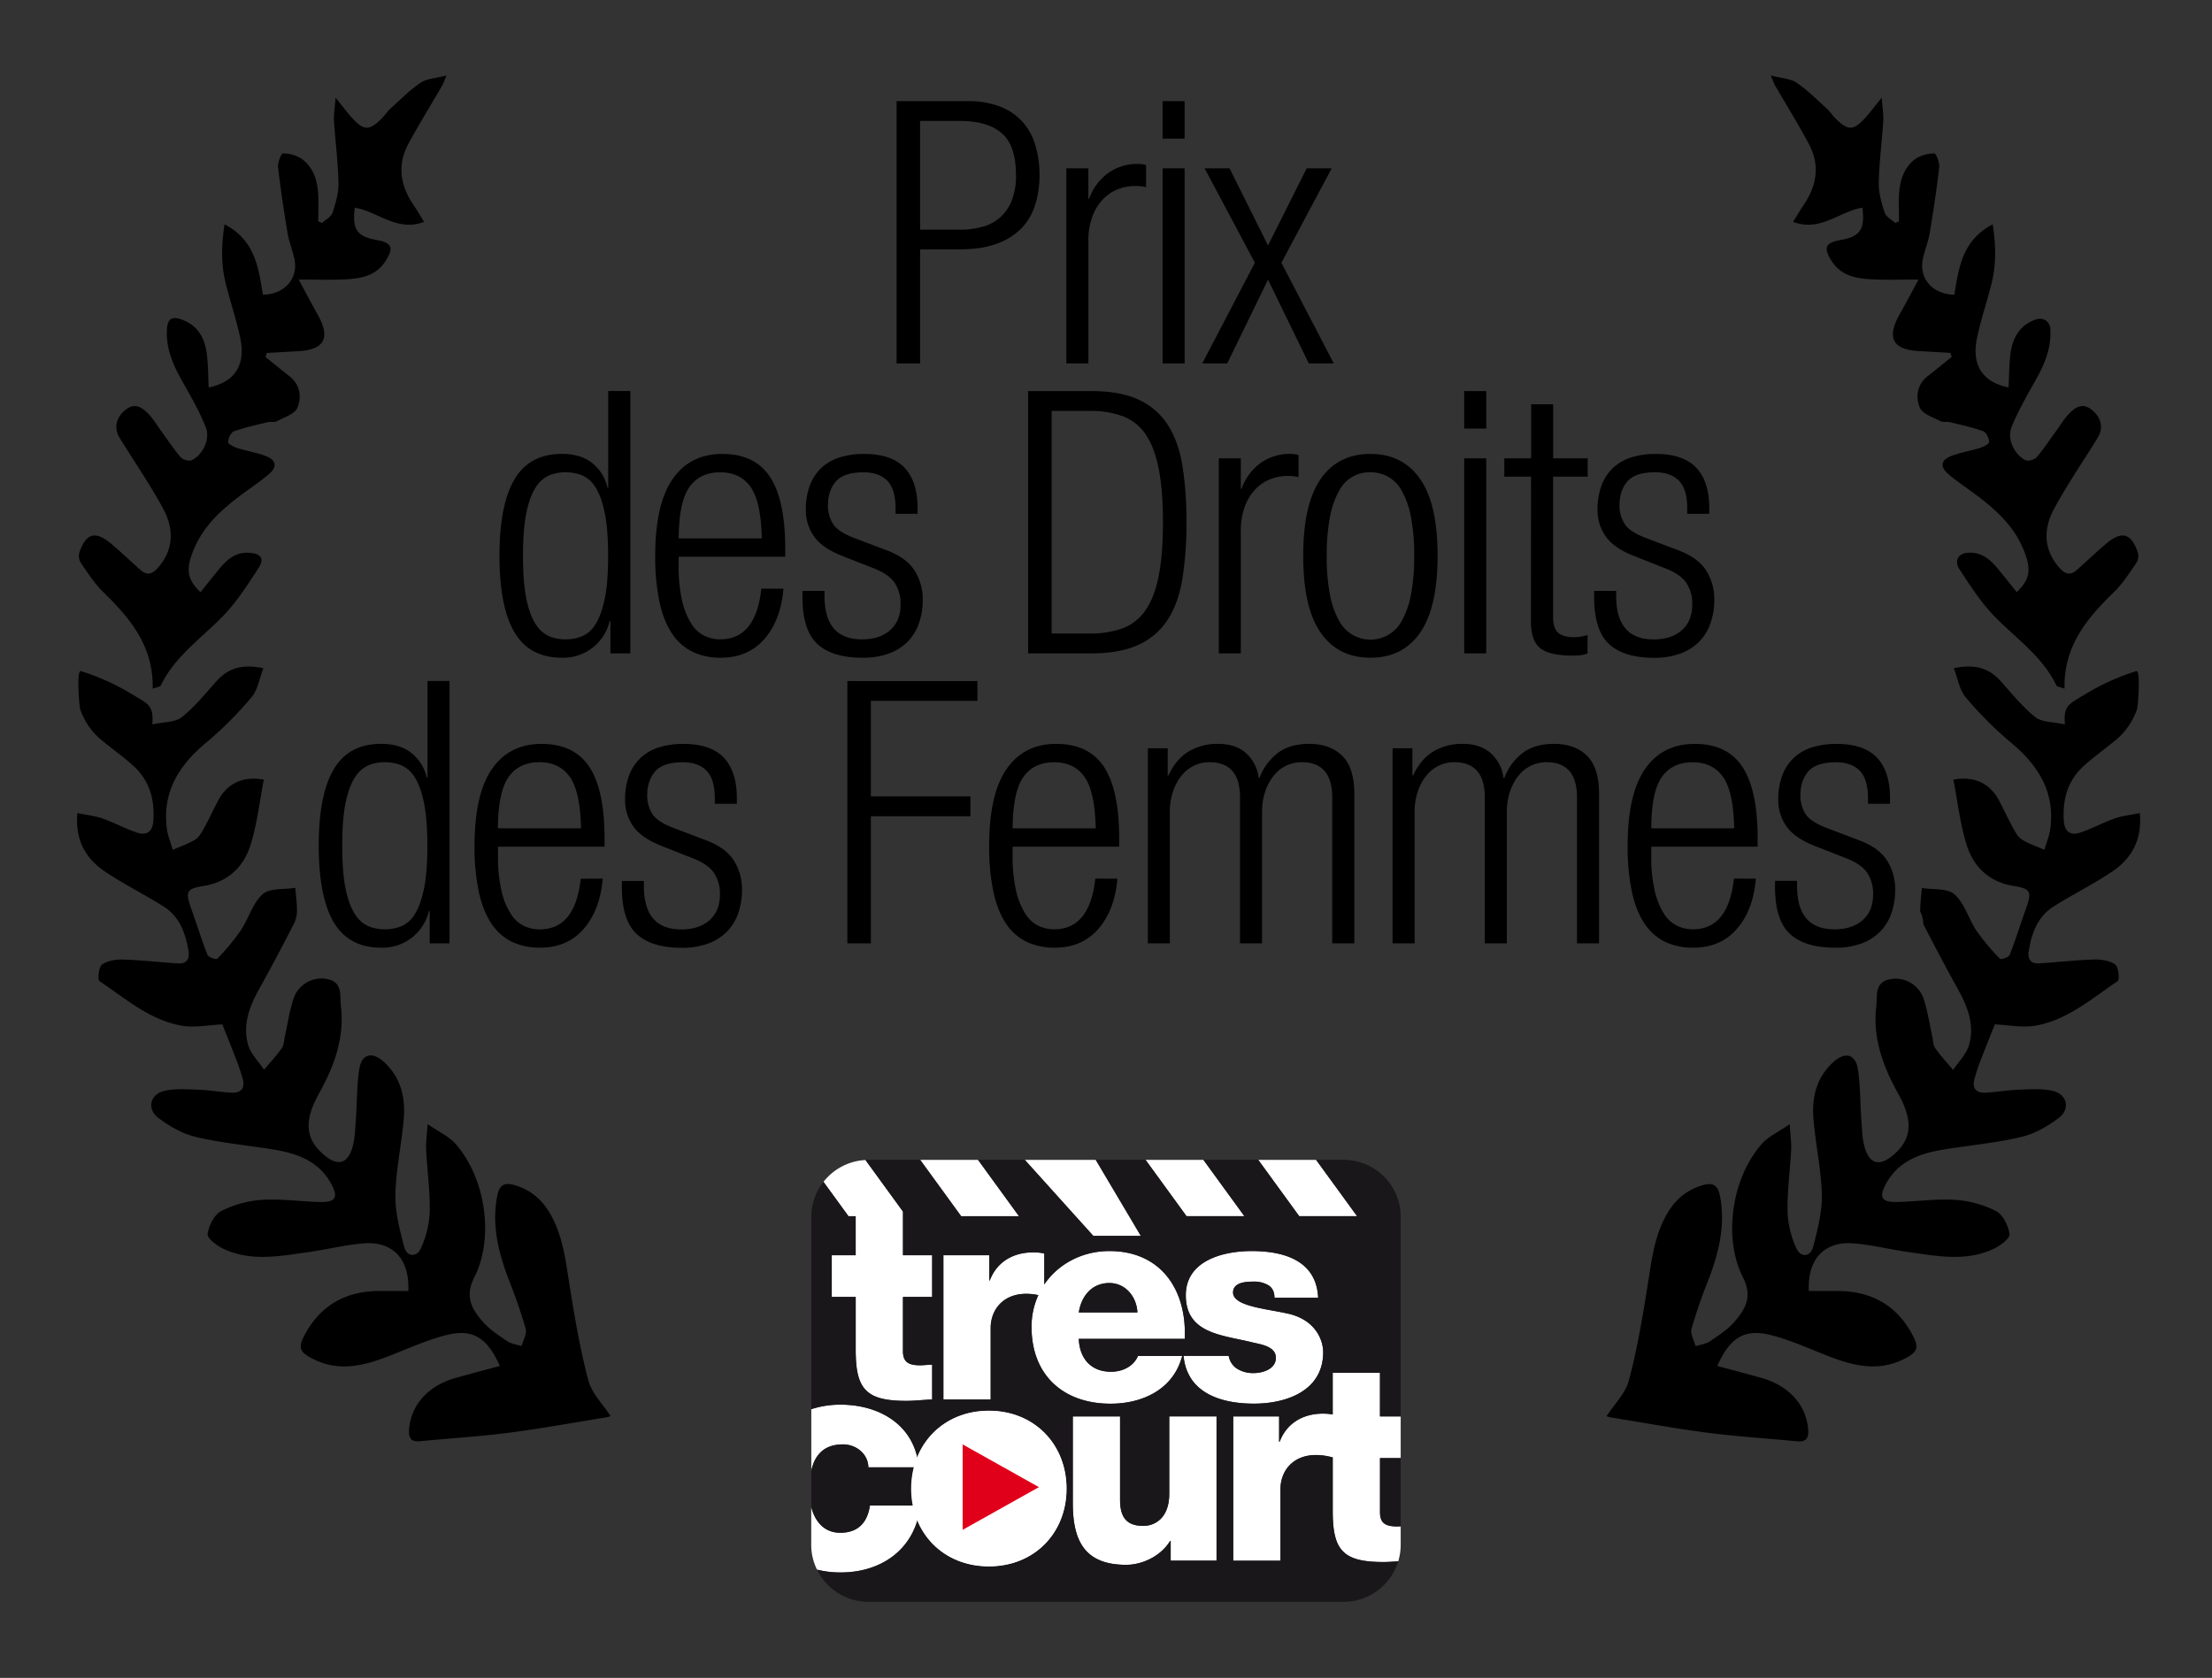 <svg xmlns="http://www.w3.org/2000/svg" viewBox="0 0 1144 868"><rect x="0" y="0" width="1144" height="868" fill="#333333" stroke="none"/><defs><style>.cls-1{fill:#fff;}.cls-2{fill:#1a171b;}.cls-3{fill:#e1001a;}</style></defs><g id="palmes"><path d="M1031.67,529.94c-2.24,5.68-5,12.49-7.62,19.35-1.07,2.8-2,5.68-2.81,8.56-1.51,5.19.73,7.72,5.91,7.41,5.79-.34,11.55-1.35,17.34-1.55s11.63-.64,17.1.61c7.46,1.71,9.32,9.36,3.18,14-5.71,4.37-12.55,8.24-19.47,9.87-13.06,3.07-26.56,4.33-39.85,6.45-12.28,2-23.52,5.85-30,17.67-3.9,7.15-2.39,9.72,5.88,9.51,10-.25,20-1.74,29.93-1.1a54.33,54.33,0,0,1,21.09,5.83c3.57,1.86,6.3,7.54,6.94,11.86.32,2.11-4.61,5.89-7.87,7.47-14.47,7-29.59,3.92-44.54,1.82-9.65-1.35-19.21-3.84-28.89-4.51-12.31-.87-23.28,5.91-22.51,24.67,5.13,0,10.33,0,15.53,0,16.73.2,29.5,7.18,37.7,22,4.08,7.39,3.24,9.67-4.56,13.46-12.62,6.13-24.86,3.43-37.09-1.21-10.39-3.94-20.57-8.75-31.27-11.46-13.6-3.44-21.08,1.34-27.66,16,7.59,2,15,4,22.45,6.06C925,716.69,933.93,726.51,935.1,739c.45,4.75-.65,7.12-5.86,6.61-15.26-1.49-30.59-2.42-45.78-4.38-16.8-2.17-33.49-5.24-50.22-7.93a22,22,0,0,1-2.36-.63c4-6.26,9.74-11.82,11.51-18.42,4.19-15.67,6.89-31.77,9.5-47.81,2.1-12.87,3.31-25.86,9.75-37.6,4.2-7.66,10-13,18.63-15.62,6.45-2,8.42.69,9.41,6.23,2.68,15-.91,29.12-6.26,43a261.44,261.44,0,0,0-8.59,24.95c-.71,2.61,1.32,6,2.09,9,2.53-.82,5.41-1.12,7.51-2.55,4.58-3.14,9.44-6.28,12.94-10.46,5.43-6.49,9.09-12.63,4-22.71-10-19.57-6.27-50.75,9.89-69,3.32-3.74,8.35-6,14.34-10.1.38,6.07.94,9.67.76,13.24-.55,10.71-2.08,21.41-1.87,32.09a49.92,49.92,0,0,0,4.62,19c2.13,4.68,7.2,4.44,8.59-.85C940,636.27,942.4,627,942.2,618c-.3-13.21-3.31-26.34-4.34-39.57-.87-11,1.69-21.27,10.49-29.16,5.77-5.17,11.2-4.1,12.48,3.66,1.42,8.67,1.15,17.61,1.82,26.41.39,5.07.43,10.35,2,15.09,2.52,7.76,7.47,8.77,13.78,3.69,10.44-8.39,11.29-17.92,3.29-32.32-7.82-14.05-13.3-28.8-11.35-45.27.61-5.17-1-11.94,6.37-13.78A15.25,15.25,0,0,1,995,517.17c2,6.17,2.93,12.7,4.34,19.07.45,2,.41,4.44,1.52,6,2.8,4,6.14,7.55,9.26,11.28,2.83-4.29,6.91-8.22,8.25-12.94,2.89-10.17-.64-19.64-5.66-28.66-6.2-11.16-12.15-22.47-18-33.81a14.58,14.58,0,0,0-1.63-6.57c0-4.05.54-8.11.86-12.17,5.77,1,13.22,0,16.91,3.33,5.2,4.63,7.24,12.63,11.32,18.73A114.3,114.3,0,0,0,1034.35,496c.5.52,4.48-.76,5-1.95,3.11-7.91,5.61-16,8.47-24.05,3.1-8.67,2.45-10.27-6.37-11.67-12.65-2-20.75-9.82-24.33-21.23-3.42-10.9-4.66-22.49-6.86-33.77,10.86-2,18.94,2,23.55,10.69,2.51,4.72,4.73,9.61,7.31,14.3,1.22,2.21,2.59,4.76,4.6,6,3.59,2.23,7.72,3.58,11.62,5.3,1-3.65,2.59-7.23,3.06-10.95,2.45-19.1-6.35-32.88-20.54-44.65a190,190,0,0,1-23.3-23.39c-3.17-3.74-4-9.5-6.08-14.95,10.3-2.17,17.83-.39,24.06,6.51,5.85,6.47,11.35,13.45,18.1,18.81,3.47,2.74,9.36,2.43,15.29,3.75-.8-10,2.08-10.49,10.8-15.79a117.34,117.34,0,0,1,26.12-11.77c2.37-.73.88,18.12.38,19.68a35.83,35.83,0,0,1-11.94,16.73c-5.2,4.25-10.72,8.15-15.67,12.68-8.3,7.59-11,17.34-10.24,28.42.41,5.73,3.59,7.6,8.34,6.06,6.13-2,11.86-5.2,17.95-7.35,4-1.38,8.24-1.8,13-2.78,1.25,14.1-4.39,23.58-14.33,30.28-9.76,6.57-20.42,11.8-30.36,18.11-8.27,5.25-11.3,13.9-12.78,23.09-.63,3.85,1,6.55,5.34,6.27,9.5-.61,19-1.72,28.5-2,3.69-.11,8.1.55,10.9,2.6,1.73,1.27,2.4,7.83,1.24,8.6-13.39,9-25.93,20.11-42.4,23C1046,531.8,1038.83,530.25,1031.67,529.94Z"/><path d="M992.21,144.63c-9.13,0-16.06.24-23-.07-8.48-.37-16.75-1.39-22-9.65-4.26-6.73-3.28-9.31,4.63-10.73,10.17-1.83,12.75-5.38,11.36-16.73-11.84,1.85-21.77,12.71-35.85,7.32,1.8-2.88,3.56-5.92,5.53-8.83,6.83-10.07,8.45-20.69,2.55-31.6C930,64.13,923.83,54.23,918,44.18c-.55-.94-.88-2-2.2-5.12,5.53,1.44,10.11,1.54,13.31,3.69,5.7,3.84,10.62,8.87,15.77,13.51,1.54,1.39,2.65,3.24,4.12,4.72,6.72,6.82,9.52,6.79,15.93-.3,2.41-2.67,4.55-5.58,8.24-10.14.4,5.36,1,8.68.83,11.94-.68,10.69-2.13,21.35-2.34,32.05-.11,5.18,1.44,10.55,3.1,15.56.7,2.13,3.58,3.54,5.48,5.27l1.88-.86c0-4.49-.19-9,0-13.47.38-7.45,2.39-14.48,8.77-19a17.4,17.4,0,0,1,9.57-2.62c.88,0,2.72,4.73,2.45,7.1-1.27,11.26-3,22.48-4.83,33.67-.77,4.56-2.52,9-3.55,13.48-2.33,10.16,4.76,18.61,16.23,18.8,2.24-13.81,4.05-28.21,19.82-36.4,1.74,11.17,1.82,21-.65,30.82-2.34,9.25-5.39,18.34-7.4,27.66-3.06,14.19,2.67,23.16,16.26,25.89.29-5.71.25-11.43.93-17,1-8.29,4.49-15,13-18.11,3.88-1.4,7.43.8,7.68,4.92.63,10.39-3.45,19.15-8.4,27.84-4.23,7.42-8.45,14.93-11.65,22.82-2.47,6.1,1.34,14.28,7.23,17.18,1.38.68,4.6-.25,5.71-1.53,3.63-4.21,6.68-8.92,10-13.44,2.18-3,4.1-6.27,6.64-8.93,3.14-3.29,6.83-6,11.59-2.4,5.1,3.83,6.54,9.52,3.39,14.65-7.53,12.29-15.82,24.17-22.62,36.85-5.5,10.25-5.6,21,2.85,30.53,2.88,3.26,5.64,4,8.94,1.06,5.05-4.44,9.89-9.14,15-13.47,8.22-6.9,12.93-5.72,16.49,4.16A6.93,6.93,0,0,1,1105,291c-3.54,5.18-7,10.64-11.42,15-14.15,13.74-26.41,28.28-25.83,50.27-2-.78-3.85-.91-4.25-1.73-7.23-15-20.76-24.15-31.9-35.59-7.05-7.23-12.66-16-18.22-24.49-2.64-4-.91-8,3.89-8.45,7.08-.72,11.74,3.1,15.81,8,3.33,4,6.58,8.14,9.9,12.27,7.3-6.78,7.81-12.41,2.92-23.38-5.21-11.69-14.38-19.81-24.36-27.23-4.65-3.46-9.52-6.67-13.92-10.43s-3.9-7.24,1.58-9.36c4.71-1.82,9.83-2.59,14.67-4.13,1.87-.6,4.91-2.1,4.87-3.1-.06-2-1.5-5-3.1-5.58-5.58-2-11.46-3.28-17.25-4.69-1.57-.38-3.51.19-4.83-.52-3.82-2-9.32-3.71-10.68-7-2.3-5.5-1.46-12,4.2-16.37,4.15-3.23,8.21-6.57,12.31-9.86l-.66-2.09-16.23-.91c-13.56-.74-16.85-6.79-10.24-18.68C985.32,157.56,988.21,152.06,992.21,144.63Z"/><path d="M115,529.94c2.24,5.68,5,12.49,7.62,19.35,1.07,2.8,2,5.68,2.82,8.56,1.5,5.19-.74,7.72-5.91,7.41-5.8-.34-11.55-1.35-17.34-1.55s-11.64-.64-17.11.61c-7.46,1.71-9.32,9.36-3.18,14,5.72,4.37,12.55,8.24,19.47,9.87,13.07,3.07,26.56,4.33,39.85,6.45,12.28,2,23.52,5.85,30,17.67,3.9,7.15,2.38,9.72-5.88,9.51-10-.25-20-1.74-29.94-1.1a54.33,54.33,0,0,0-21.09,5.83c-3.57,1.86-6.29,7.54-6.94,11.86-.31,2.11,4.62,5.89,7.87,7.47,14.48,7,29.59,3.92,44.54,1.82,9.66-1.35,19.21-3.84,28.9-4.51,12.3-.87,23.27,5.91,22.5,24.67-5.12,0-10.33,0-15.53,0-16.73.2-29.5,7.18-37.7,22-4.08,7.39-3.24,9.67,4.57,13.46,12.61,6.13,24.85,3.43,37.08-1.21,10.39-3.94,20.57-8.75,31.28-11.46,13.59-3.44,21.07,1.34,27.66,16-7.6,2-15,4-22.46,6.06-14.36,3.93-23.31,13.75-24.49,26.24-.44,4.75.65,7.12,5.86,6.61,15.26-1.49,30.59-2.42,45.78-4.38,16.81-2.17,33.49-5.24,50.22-7.93a22,22,0,0,0,2.36-.63c-4.05-6.26-9.74-11.82-11.51-18.42-4.19-15.67-6.89-31.77-9.5-47.81-2.1-12.87-3.3-25.86-9.75-37.6-4.2-7.66-10-13-18.63-15.62-6.45-2-8.42.69-9.41,6.23-2.68,15,.91,29.12,6.26,43a261.44,261.44,0,0,1,8.59,24.95c.72,2.61-1.31,6-2.09,9-2.53-.82-5.41-1.12-7.51-2.55-4.58-3.14-9.44-6.28-12.94-10.46-5.43-6.49-9.08-12.63-3.95-22.71,10-19.57,6.28-50.75-9.89-69-3.32-3.74-8.35-6-14.34-10.1-.38,6.07-.94,9.67-.76,13.24.55,10.71,2.09,21.41,1.87,32.09a49.92,49.92,0,0,1-4.62,19c-2.13,4.68-7.2,4.44-8.59-.85-2.33-8.86-4.75-18.09-4.54-27.11.29-13.21,3.3-26.34,4.34-39.57.86-11-1.69-21.27-10.5-29.16-5.77-5.17-11.2-4.1-12.48,3.66-1.42,8.67-1.14,17.61-1.82,26.41-.38,5.07-.43,10.35-2,15.09-2.52,7.76-7.47,8.77-13.78,3.69-10.43-8.39-11.29-17.92-3.28-32.32,7.81-14.05,13.29-28.8,11.34-45.27-.61-5.17.95-11.94-6.37-13.78a15.25,15.25,0,0,0-18.28,10.4c-2,6.17-2.93,12.7-4.34,19.07-.45,2-.41,4.44-1.52,6-2.8,4-6.14,7.55-9.26,11.28-2.83-4.29-6.9-8.22-8.24-12.94-2.9-10.17.63-19.64,5.65-28.66,6.21-11.16,12.15-22.47,18-33.81a15.34,15.34,0,0,0,1.64-6.71c0-4-.55-8-.87-12-5.77,1-13.22,0-16.91,3.33-5.19,4.63-7.23,12.63-11.32,18.73A114.3,114.3,0,0,1,112.34,496c-.49.52-4.48-.76-5-1.95-3.1-7.91-5.61-16-8.47-24.05-3.1-8.67-2.45-10.27,6.37-11.67,12.65-2,20.75-9.82,24.33-21.23,3.42-10.9,4.66-22.49,6.86-33.77-10.86-2-18.94,2-23.54,10.69-2.52,4.72-4.73,9.61-7.32,14.3-1.22,2.21-2.59,4.76-4.6,6-3.59,2.23-7.71,3.58-11.62,5.3-1.05-3.65-2.59-7.23-3.06-10.95-2.45-19.1,6.35-32.88,20.54-44.65a189.27,189.27,0,0,0,23.3-23.39c3.18-3.74,4-9.5,6.08-14.95-10.3-2.17-17.83-.39-24.06,6.51-5.84,6.47-11.34,13.45-18.1,18.81-3.47,2.74-9.36,2.43-15.29,3.75.8-10-2.08-10.49-10.8-15.79a117.34,117.34,0,0,0-26.12-11.77c-2.37-.73-.87,18.12-.38,19.68a35.9,35.9,0,0,0,11.94,16.73c5.2,4.25,10.72,8.15,15.67,12.68,8.3,7.59,11,17.34,10.25,28.42-.42,5.73-3.59,7.6-8.35,6.06-6.13-2-11.86-5.2-17.95-7.35-4-1.38-8.24-1.8-13-2.78-1.26,14.1,4.38,23.58,14.33,30.28,9.75,6.57,20.41,11.8,30.36,18.11C93,474.29,96,482.94,97.52,492.13c.62,3.85-1,6.55-5.34,6.27-9.51-.61-19-1.72-28.51-2-3.69-.11-8.1.55-10.9,2.6-1.73,1.27-2.39,7.83-1.24,8.6,13.39,9,25.93,20.11,42.4,23C100.65,531.8,107.86,530.25,115,529.94Z"/><path d="M154.48,144.63c9.13,0,16.07.24,23-.07,8.48-.37,16.76-1.39,22-9.65,4.25-6.73,3.27-9.31-4.64-10.73-10.17-1.83-12.75-5.38-11.36-16.73,11.84,1.85,21.78,12.71,35.85,7.32-1.8-2.88-3.56-5.92-5.53-8.83-6.83-10.07-8.45-20.69-2.55-31.6,5.52-10.21,11.65-20.11,17.48-30.16.54-.94.87-2,2.19-5.12-5.53,1.44-10.11,1.54-13.31,3.69-5.7,3.84-10.62,8.87-15.77,13.51-1.54,1.39-2.65,3.24-4.12,4.72-6.72,6.82-9.52,6.79-15.93-.3-2.41-2.67-4.55-5.58-8.23-10.14-.41,5.36-1,8.68-.84,11.94.69,10.69,2.13,21.35,2.34,32.05.11,5.18-1.44,10.55-3.09,15.56-.71,2.13-3.59,3.54-5.48,5.27l-1.89-.86c0-4.49.19-9,0-13.47-.38-7.45-2.39-14.48-8.77-19a17.4,17.4,0,0,0-9.57-2.62c-.87,0-2.72,4.73-2.45,7.1,1.27,11.26,3,22.48,4.84,33.67.76,4.56,2.51,9,3.55,13.48,2.32,10.16-4.77,18.61-16.24,18.8-2.24-13.81-4-28.21-19.82-36.4-1.74,11.17-1.82,21,.65,30.82,2.34,9.25,5.39,18.34,7.4,27.66,3.07,14.19-2.67,23.16-16.26,25.89-.28-5.71-.25-11.43-.93-17-1-8.33-4.52-15.08-13.11-18.15-5.11-1.83-7.26-.25-7.56,5.17-.56,10.31,3.49,19,8.41,27.63,4.23,7.42,8.45,14.93,11.65,22.82,2.47,6.1-1.34,14.28-7.23,17.18-1.38.68-4.6-.25-5.71-1.53-3.63-4.21-6.68-8.92-10-13.44-2.19-3-4.1-6.27-6.65-8.93-3.14-3.29-6.83-6-11.58-2.4-5.1,3.83-6.55,9.52-3.4,14.65,7.54,12.29,15.82,24.17,22.62,36.85,5.5,10.25,5.61,21-2.85,30.53-2.88,3.26-5.64,4-8.93,1.06-5.06-4.44-9.9-9.14-15.05-13.47-8.21-6.9-12.93-5.72-16.49,4.16a6.89,6.89,0,0,0,.58,5.45c3.53,5.18,7,10.64,11.41,15,14.15,13.74,26.41,28.28,25.83,50.27,2-.78,3.86-.91,4.25-1.73,7.24-15,20.76-24.15,31.9-35.59,7.17-7.35,12.85-16.26,18.51-24.92,3.32-5.09,1.45-7.6-4.6-8.06-6.84-.52-11.4,3.24-15.39,8.08-3.33,4-6.58,8.14-9.9,12.27-7.3-6.78-7.81-12.41-2.92-23.38,5.21-11.69,14.39-19.81,24.36-27.23,4.65-3.46,9.52-6.67,13.92-10.43s3.9-7.24-1.57-9.36c-4.72-1.82-9.84-2.59-14.68-4.13-1.87-.6-4.91-2.1-4.87-3.1.07-2,1.5-5,3.1-5.58,5.58-2,11.46-3.28,17.25-4.69,1.57-.38,3.51.19,4.83-.52,3.82-2,9.32-3.71,10.68-7,2.3-5.5,1.46-12-4.2-16.37-4.12-3.21-8.16-6.54-12.24-9.81.2-.71.4-1.43.59-2.14l16.23-.91c13.56-.74,16.86-6.79,10.24-18.68C161.37,157.56,158.48,152.06,154.48,144.63Z"/></g><g id="texte"><path d="M463.7,52.32h36.67a45.71,45.71,0,0,1,16.72,2.76,30.18,30.18,0,0,1,11.59,7.79A31.73,31.73,0,0,1,535.43,75a53.47,53.47,0,0,1,2.18,15.67,51.79,51.79,0,0,1-2.09,14.82,30.57,30.57,0,0,1-6.93,12.26A33.27,33.27,0,0,1,515.76,126q-8,3-19.57,3H475.86V188H463.7Zm12.16,66.5h20.71a43.15,43.15,0,0,0,11.21-1.42,22.14,22.14,0,0,0,15.39-13.49,34,34,0,0,0,2.28-13.21q0-15.39-7.31-21.75t-21.57-6.37H475.86Z"/><path d="M551.48,87.09h11.4v15.77h.38a28.24,28.24,0,0,1,9.79-13.3,26,26,0,0,1,15.67-4.75,15.13,15.13,0,0,1,4,.57v11.4a28.11,28.11,0,0,0-5.51-.57,24.78,24.78,0,0,0-9.12,1.71,21.51,21.51,0,0,0-7.79,5.32,26.22,26.22,0,0,0-5.41,8.93,36.31,36.31,0,0,0-2,12.73V188h-11.4Z"/><path d="M601.26,52.32h11.4V71.7h-11.4Zm0,34.77h11.4V188h-11.4Z"/><path d="M655.79,144.66,634.7,188H621.78L649,135.92l-26-48.83h12.92L655.79,127l20-39.9h12.92l-26,48.83L689.8,188H676.88Z"/><path d="M315.7,321.26h-.38a24.65,24.65,0,0,1-24.7,19q-16.72,0-24.51-13.11t-7.79-39.71q0-26.4,7.79-39.52t24.51-13.11q9.69,0,15.67,4.75a22.34,22.34,0,0,1,7.89,12.73h.38v-50H326V338H315.7Zm-45.22-33.82q0,14.07,1.8,22.61t4.94,13.11a15.67,15.67,0,0,0,7,6.08,22.41,22.41,0,0,0,8.27,1.52,23.15,23.15,0,0,0,8.36-1.52,15.08,15.08,0,0,0,7-6.08q3-4.56,4.84-13.11t1.81-22.61q0-13.86-1.81-22.42t-4.84-13.11a15.14,15.14,0,0,0-7-6.08,23.37,23.37,0,0,0-8.36-1.52,22.61,22.61,0,0,0-8.27,1.52,15.73,15.73,0,0,0-7,6.08q-3.14,4.56-4.94,13.11T270.48,287.44Z"/><path d="M405.18,304.54q-1.32,16.15-9.78,25.94t-22.71,9.78a33.18,33.18,0,0,1-14.25-2.94,26.85,26.85,0,0,1-10.64-9.22q-4.37-6.27-6.65-16.34a111.73,111.73,0,0,1-2.28-24.32q0-26.6,9-39.61t25.74-13q16.73,0,24.61,11.88t7.88,37.14V288H351v4.75a76.85,76.85,0,0,0,1.81,18.15,37.73,37.73,0,0,0,4.75,11.78,16.72,16.72,0,0,0,6.84,6.27,19,19,0,0,0,8.07,1.8q18.44,0,21.28-26.22Zm-11.21-26q-.37-18.81-5.7-26.5t-15.77-7.7q-10.63,0-16,7.7T351,278.51Z"/><path d="M436.15,287.82q-10.83-4.17-15.1-10.26a23.21,23.21,0,0,1-4.28-13.68,34.79,34.79,0,0,1,2.28-13.3,24,24,0,0,1,6.27-9,24.75,24.75,0,0,1,9.5-5.13,42.35,42.35,0,0,1,12-1.62q14.25,0,21,7.13t6.74,21v2.85h-11.4v-2.85q0-9.87-4.27-14.25t-12.26-4.37q-10.26,0-14.34,4.75t-4.09,12.35a17.77,17.77,0,0,0,2.57,9.5q2.56,4.18,11.11,7.41l16.53,6.27q10.26,3.81,14.54,10.45a27.5,27.5,0,0,1,4.27,15.2,36.37,36.37,0,0,1-1.9,12,25.65,25.65,0,0,1-5.7,9.5A26.14,26.14,0,0,1,459.9,338,38.32,38.32,0,0,1,446,340.26q-15.57,0-23.27-7.12t-7.7-24.23v-3.23h11.4v2.66q0,22.43,19.38,22.42,9.12,0,14.54-4.75t5.41-13.3a19.28,19.28,0,0,0-3-11.11q-3-4.47-10.64-7.51Z"/><path d="M531.72,202.32H564.4q14.82,0,24.32,4.37a35.42,35.42,0,0,1,15.11,12.92q5.59,8.55,7.69,21.28a182.67,182.67,0,0,1,2.09,29.26,182.59,182.59,0,0,1-2.09,29.26q-2.1,12.73-7.69,21.28a35.35,35.35,0,0,1-15.11,12.92Q579.21,338,564.4,338H531.72Zm12.16,125.4h19.76a47.91,47.91,0,0,0,17.1-2.75,24.75,24.75,0,0,0,11.78-9.41q4.56-6.65,6.74-17.67t2.19-27.55q0-16.71-2.19-27.83t-6.74-17.77a24.78,24.78,0,0,0-11.78-9.4,47.9,47.9,0,0,0-17.1-2.76H543.88Z"/><path d="M630.33,237.09h11.4v15.77h.38a28.22,28.22,0,0,1,9.78-13.3,26.05,26.05,0,0,1,15.68-4.75,15.24,15.24,0,0,1,4,.57v11.4a28.11,28.11,0,0,0-5.51-.57,24.78,24.78,0,0,0-9.12,1.71,21.42,21.42,0,0,0-7.79,5.32,26.24,26.24,0,0,0-5.42,8.93,36.32,36.32,0,0,0-2,12.73V338h-11.4Z"/><path d="M674,287.44q0-26.6,9-39.61t25.75-13q16.71,0,25.74,13t9,39.61q0,26.79-9,39.81t-25.74,13q-16.72,0-25.75-13T674,287.44Zm12.16,0a103,103,0,0,0,1.71,20.43,43.71,43.71,0,0,0,4.75,13.39,18.35,18.35,0,0,0,32.3,0,44,44,0,0,0,4.75-13.39,103,103,0,0,0,1.71-20.43,101.7,101.7,0,0,0-1.71-20.23,44,44,0,0,0-4.75-13.4,18.7,18.7,0,0,0-7.22-7.31,19,19,0,0,0-8.93-2.19,17.62,17.62,0,0,0-16.15,9.5,43.78,43.78,0,0,0-4.75,13.4A101.7,101.7,0,0,0,686.19,287.44Z"/><path d="M757.25,202.32h11.4V221.7h-11.4Zm0,34.77h11.4V338h-11.4Z"/><path d="M791.83,246.59H778v-9.5h13.87V209.16h11.39v27.93h17.86v9.5H803.22V319c0,4.06.89,6.84,2.66,8.36s4.5,2.28,8.17,2.28a24.53,24.53,0,0,0,7-1.14V338q-2.08,1.14-8,1.14-11.6,0-16.44-3.8t-4.84-13.87Z"/><path d="M845.59,287.82q-10.83-4.17-15.1-10.26a23.21,23.21,0,0,1-4.28-13.68,34.79,34.79,0,0,1,2.28-13.3,24,24,0,0,1,6.27-9,24.75,24.75,0,0,1,9.5-5.13,42.35,42.35,0,0,1,12-1.62q14.25,0,21,7.13t6.74,21v2.85h-11.4v-2.85q0-9.87-4.27-14.25T856,244.31q-10.26,0-14.34,4.75t-4.09,12.35a17.77,17.77,0,0,0,2.57,9.5q2.57,4.18,11.11,7.41l16.53,6.27q10.26,3.81,14.54,10.45a27.5,27.5,0,0,1,4.27,15.2,36.37,36.37,0,0,1-1.9,12,25.52,25.52,0,0,1-5.7,9.5,26.14,26.14,0,0,1-9.69,6.27,38.32,38.32,0,0,1-13.87,2.28q-15.57,0-23.27-7.12t-7.7-24.23v-3.23h11.4v2.66q0,22.43,19.38,22.42,9.12,0,14.54-4.75t5.41-13.3a19.28,19.28,0,0,0-3-11.11q-3-4.47-10.64-7.51Z"/><path d="M222.22,471.26h-.38a24.65,24.65,0,0,1-24.7,19q-16.72,0-24.51-13.11t-7.79-39.71q0-26.4,7.79-39.52t24.51-13.11q9.69,0,15.67,4.75a22.34,22.34,0,0,1,7.89,12.73h.38v-50h11.4V488H222.22ZM177,437.44q0,14.07,1.8,22.61t4.94,13.11a15.67,15.67,0,0,0,7,6.08,22.41,22.41,0,0,0,8.27,1.52,23.15,23.15,0,0,0,8.36-1.52,15.08,15.08,0,0,0,7-6.08q3-4.56,4.84-13.11t1.81-22.61q0-13.86-1.81-22.42t-4.84-13.11a15.14,15.14,0,0,0-7-6.08,23.37,23.37,0,0,0-8.36-1.52,22.61,22.61,0,0,0-8.27,1.52,15.73,15.73,0,0,0-7,6.08q-3.13,4.56-4.94,13.11T177,437.44Z"/><path d="M311.71,454.54q-1.33,16.15-9.79,25.94t-22.71,9.78A33.18,33.18,0,0,1,265,487.32a26.85,26.85,0,0,1-10.64-9.22q-4.37-6.27-6.65-16.34a111.73,111.73,0,0,1-2.28-24.32q0-26.6,9-39.61t25.74-13q16.72,0,24.61,11.88t7.88,37.14V438h-55.1v4.75a76.85,76.85,0,0,0,1.81,18.15,37.73,37.73,0,0,0,4.75,11.78A16.72,16.72,0,0,0,271,479a19,19,0,0,0,8.07,1.8q18.44,0,21.28-26.22Zm-11.21-26q-.39-18.81-5.71-26.5T279,394.31q-10.63,0-16,7.7t-5.51,26.5Z"/><path d="M342.67,437.82q-10.83-4.17-15.1-10.26a23.21,23.21,0,0,1-4.28-13.68,34.79,34.79,0,0,1,2.28-13.3,24,24,0,0,1,6.27-9,24.75,24.75,0,0,1,9.5-5.13,42.35,42.35,0,0,1,12-1.62q14.25,0,21,7.13t6.74,21v2.85h-11.4v-2.85q0-9.87-4.27-14.25t-12.26-4.37q-10.26,0-14.34,4.75t-4.09,12.35a17.77,17.77,0,0,0,2.57,9.5q2.57,4.18,11.11,7.41l16.53,6.27q10.26,3.81,14.54,10.45a27.5,27.5,0,0,1,4.27,15.2,36.37,36.37,0,0,1-1.9,12,25.52,25.52,0,0,1-5.7,9.5,26.14,26.14,0,0,1-9.69,6.27,38.32,38.32,0,0,1-13.87,2.28q-15.57,0-23.27-7.12t-7.7-24.23v-3.23H333v2.66q0,22.43,19.38,22.42,9.12,0,14.54-4.75t5.41-13.3a19.28,19.28,0,0,0-3-11.11q-3-4.47-10.64-7.51Z"/><path d="M438.24,352.32H505.5v10.26H450.4V412h51.49v10.26H450.4V488H438.24Z"/><path d="M577.89,454.54q-1.33,16.15-9.79,25.94t-22.7,9.78a33.18,33.18,0,0,1-14.25-2.94,26.78,26.78,0,0,1-10.64-9.22q-4.38-6.27-6.65-16.34a111.73,111.73,0,0,1-2.28-24.32q0-26.6,9-39.61t25.75-13q16.71,0,24.6,11.88t7.89,37.14V438h-55.1v4.75a77.44,77.44,0,0,0,1.8,18.15,38.22,38.22,0,0,0,4.75,11.78,16.85,16.85,0,0,0,6.84,6.27,19.06,19.06,0,0,0,8.08,1.8q18.42,0,21.28-26.22Zm-11.21-26q-.39-18.81-5.7-26.5t-15.77-7.7q-10.65,0-16,7.7t-5.51,26.5Z"/><path d="M593.66,387.09h10.26v14.06h.38q4-8.55,10.54-12.44a29,29,0,0,1,15.11-3.9q9.12,0,14.53,4.85A20.45,20.45,0,0,1,651,402.48h.38a29,29,0,0,1,9.69-13.11q6.27-4.56,16-4.56,10.83,0,17.1,6.18t6.27,19.85V488H689V412.55q0-18.24-15.77-18.24a18.24,18.24,0,0,0-8.08,1.81,18.83,18.83,0,0,0-6.46,5.22,26.76,26.76,0,0,0-4.37,8.17,33.15,33.15,0,0,0-1.61,10.64V488h-11.4V412.55q0-18.24-15.77-18.24a18.24,18.24,0,0,0-8.08,1.81,18.83,18.83,0,0,0-6.46,5.22,26.76,26.76,0,0,0-4.37,8.17,33.15,33.15,0,0,0-1.61,10.64V488h-11.4Z"/><path d="M720.2,387.09h10.26v14.06h.38q4-8.55,10.54-12.44a29,29,0,0,1,15.11-3.9q9.12,0,14.53,4.85a20.45,20.45,0,0,1,6.56,12.82H778a29,29,0,0,1,9.69-13.11q6.27-4.56,16-4.56,10.83,0,17.1,6.18T827,410.84V488h-11.4V412.55q0-18.24-15.77-18.24a18.24,18.24,0,0,0-8.08,1.81,18.83,18.83,0,0,0-6.46,5.22,26.54,26.54,0,0,0-4.37,8.17,32.88,32.88,0,0,0-1.61,10.64V488h-11.4V412.55q0-18.24-15.77-18.24a18.24,18.24,0,0,0-8.08,1.81,18.83,18.83,0,0,0-6.46,5.22,26.54,26.54,0,0,0-4.37,8.17,32.88,32.88,0,0,0-1.61,10.64V488H720.2Z"/><path d="M908.1,454.54q-1.32,16.15-9.78,25.94t-22.71,9.78a33.18,33.18,0,0,1-14.25-2.94,26.85,26.85,0,0,1-10.64-9.22q-4.37-6.27-6.65-16.34a111.73,111.73,0,0,1-2.28-24.32q0-26.6,9-39.61t25.74-13q16.73,0,24.61,11.88t7.88,37.14V438H854v4.75a76.85,76.85,0,0,0,1.81,18.15,37.73,37.73,0,0,0,4.75,11.78,16.72,16.72,0,0,0,6.84,6.27,19,19,0,0,0,8.07,1.8q18.44,0,21.28-26.22Zm-11.21-26q-.37-18.81-5.7-26.5t-15.77-7.7q-10.63,0-16,7.7T854,428.51Z"/><path d="M939.07,437.82q-10.83-4.17-15.1-10.26a23.21,23.21,0,0,1-4.28-13.68,34.79,34.79,0,0,1,2.28-13.3,24,24,0,0,1,6.27-9,24.75,24.75,0,0,1,9.5-5.13,42.35,42.35,0,0,1,12-1.62q14.25,0,21,7.13t6.74,21v2.85h-11.4v-2.85q0-9.87-4.27-14.25t-12.26-4.37q-10.26,0-14.34,4.75t-4.09,12.35a17.77,17.77,0,0,0,2.57,9.5q2.57,4.18,11.11,7.41l16.53,6.27q10.26,3.81,14.54,10.45a27.5,27.5,0,0,1,4.27,15.2,36.37,36.37,0,0,1-1.9,12,25.52,25.52,0,0,1-5.7,9.5,26.14,26.14,0,0,1-9.69,6.27A38.32,38.32,0,0,1,949,490.26q-15.57,0-23.27-7.12T918,458.91v-3.23h11.4v2.66q0,22.43,19.38,22.42,9.12,0,14.54-4.75t5.41-13.3a19.28,19.28,0,0,0-3-11.11q-3-4.47-10.64-7.51Z"/></g><g id="logo_blc" data-name="logo +blc"><path class="cls-1" d="M434.71,813.47c19.16,0,34.66-9.75,39.77-27,5.82,14.29,19.39,23.85,36.93,23.85,23.61,0,40.19-17.32,40.19-40.19S535,729.8,511.41,729.8c-17.62,0-31.23,9.71-37,24.14-4.11-18.23-21-27.3-39.69-27.3A48.14,48.14,0,0,0,419.59,729v31.77c1.71-7.48,6.07-13.53,16.39-13.53,6.8,0,13,4.9,13.13,11.86h23.63a45.44,45.44,0,0,0-.53,19.77H449.9c-1.27,8.7-6,14.08-15.35,14.08-8.37,0-13.06-5.92-15-13.26v19.56a29.08,29.08,0,0,0,3,12.78A49.72,49.72,0,0,0,434.71,813.47Z"/><polygon class="cls-1" points="643.57 629.18 622.38 600.04 592.46 600.04 613.65 629.18 643.57 629.18"/><path class="cls-1" d="M574.31,726.14c16.69,0,32.64-7.48,37.1-24.74H588.55c-2.3,5.47-8,8.2-13.95,8.2-10.35,0-16.25-6.76-16.68-17h54.79c1.15-25.31-12.22-45.44-39-45.44-14,0-26.41,6.61-33.65,17.27v-16a25.45,25.45,0,0,0-5.75-.58c-10.49,0-18.83,5-22.43,14.52h-.28V649.35H487.9V724h24.44V687c0-9.34,6.33-17.68,18.41-17.68A29.34,29.34,0,0,1,537,670a39.35,39.35,0,0,0-3.49,16.42C533.48,711.47,550,726.14,574.31,726.14Zm-.57-62.41c8.19,0,14.09,6.9,14.52,15.24H557.92C559.36,669.91,565.11,663.73,573.74,663.73Z"/><path class="cls-1" d="M604.72,772.72c0,13.22-8.05,16.67-13.37,16.67-7.76,0-12.08-3.45-12.08-13.37V732.74H554.83v44.87c0,19.55,6.18,31.91,27.61,31.91,8.62,0,18.12-4.74,22.72-12.36h.29v10.21h23.72V732.74H604.72Z"/><path class="cls-1" d="M684.31,699.53c0-6.18-3.89-17.11-19-20.13-11.22-2.45-27.61-3.74-27.61-10.78,0-5.18,6.47-5.61,10.5-5.61a14.38,14.38,0,0,1,7.76,1.87c2,1.29,3.16,3.31,3.16,6.47h22.58c-.86-19.41-18-24.16-34.37-24.16-14.66,0-34.07,4.89-34.07,22.86,0,20.14,19.26,20.56,34.64,24.45,4.32,1,11.94,2.16,11.94,7.91s-6.75,7.91-11.5,7.91a15.36,15.36,0,0,1-9.06-2.59,9.86,9.86,0,0,1-3.84-6.33H612.11c1.79,19.22,19.29,24.74,36.4,24.74C665.33,726.14,684.31,719.51,684.31,699.53Z"/><polygon class="cls-1" points="701.86 629.18 680.66 600.04 650.74 600.04 671.93 629.18 701.86 629.18"/><polygon class="cls-1" points="590.04 639.36 566.7 600.04 530.01 600.04 565.45 639.36 590.04 639.36"/><polygon class="cls-1" points="527.02 629.18 505.82 600.04 475.9 600.04 497.1 629.18 527.02 629.18"/><path class="cls-1" d="M438.82,629.18h3.72v20.17H430.17v21.57h12.37v27.47c0,20.27,5.32,26.3,26.17,26.3,4.46,0,8.92-.57,13.37-.71V706c-2.15,0-4.31.29-6.32.29-5.32,0-8.78-1.3-8.78-7.19V670.92h15.1V649.35H467V626.78l-19.39-26.67a29.41,29.41,0,0,0-21.71,11.28Z"/><path class="cls-1" d="M713.71,710.16H689.26v21.58a27.73,27.73,0,0,0-5-.44c-10.49,0-18.83,5-22.42,14.52h-.29V732.74H637.79v74.63h24.44v-37c0-9.35,6.33-17.69,18.41-17.69a32.72,32.72,0,0,1,8.62,1.26v27.78c0,20.28,5.32,26.32,26.17,26.32,2.58,0,5.14-.19,7.71-.38a29.19,29.19,0,0,0,1.27-8.5v-9.6c-.66,0-1.3.07-1.93.07-5.32,0-8.77-1.29-8.77-7.18V754.31h10.7V732.74h-10.7Z"/><path class="cls-2" d="M434.55,792.91c9.34,0,14.08-5.38,15.35-14.08h22.31a45.44,45.44,0,0,1,.53-19.77H449.11c-.16-7-6.33-11.86-13.13-11.86-10.32,0-14.68,6-16.39,13.53v18.92C421.49,787,426.18,792.91,434.55,792.91Z"/><path class="cls-2" d="M573.74,663.73c-8.63,0-14.38,6.18-15.82,15.24h30.34C587.83,670.63,581.93,663.73,573.74,663.73Z"/><path class="cls-2" d="M713.71,782.5c0,5.89,3.45,7.18,8.77,7.18.63,0,1.27,0,1.93-.07v-35.3h-10.7Z"/><path class="cls-2" d="M723.16,807.66s0,0,0,.05h0S723.15,807.68,723.16,807.66Z"/><path class="cls-2" d="M724.41,732.74V629.45A29.5,29.5,0,0,0,695,600H680.66l21.2,29.14H671.93L650.74,600H622.38l21.19,29.14H613.65L592.46,600H566.7L590,639.36H565.45L530,600H505.82L527,629.18H497.1L475.9,600H449c-.47,0-.93.05-1.41.07L467,626.78h0v22.57h15.1v21.57H467V699.1c0,5.89,3.46,7.19,8.78,7.19,2,0,4.17-.29,6.32-.29v18c-4.45.14-8.91.71-13.37.71-20.85,0-26.17-6-26.17-26.3V670.92H430.17V649.35h12.37V629.18h-3.72l-12.95-17.8a29.27,29.27,0,0,0-6.28,18.07V729a48.14,48.14,0,0,1,15.12-2.32c18.73,0,35.58,9.07,39.69,27.3,5.78-14.43,19.39-24.14,37-24.14,23.61,0,40.19,17.45,40.19,40.33S535,810.32,511.41,810.32c-17.54,0-31.11-9.56-36.93-23.85-5.11,17.25-20.61,27-39.77,27A49.8,49.8,0,0,1,422.56,812,29.48,29.48,0,0,0,449,828.65H695a29.51,29.51,0,0,0,28.14-20.94c-2.57.19-5.13.38-7.71.38-20.85,0-26.17-6-26.17-26.32V754a32.72,32.72,0,0,0-8.62-1.26c-12.08,0-18.41,8.34-18.41,17.69v37H637.79V732.74h23.73v13.08h.29c3.59-9.48,11.93-14.52,22.42-14.52a27.73,27.73,0,0,1,5,.44V710.16h24.45v22.58ZM533.48,686.45A39.35,39.35,0,0,1,537,670a29.34,29.34,0,0,0-6.22-.69c-12.08,0-18.41,8.34-18.41,17.68v37H487.9V649.35h23.73v13.08h.28c3.6-9.49,11.94-14.52,22.43-14.52a25.45,25.45,0,0,1,5.75.58v16c7.24-10.66,19.69-17.27,33.65-17.27,26.75,0,40.12,20.13,39,45.44H557.92c.43,10.21,6.33,17,16.68,17,5.9,0,11.65-2.73,13.95-8.2h22.86c-4.46,17.26-20.41,24.74-37.1,24.74C550,726.14,533.48,711.47,533.48,686.45Zm95.69,120.92H605.45V797.16h-.29c-4.6,7.62-14.1,12.36-22.72,12.36-21.43,0-27.61-12.36-27.61-31.91V732.74h24.44V776c0,9.92,4.32,13.37,12.08,13.37,5.32,0,13.37-3.45,13.37-16.67v-40h24.45Zm19.34-81.23c-17.11,0-34.61-5.52-36.4-24.74h23.35a9.86,9.86,0,0,0,3.84,6.33,15.36,15.36,0,0,0,9.06,2.59c4.75,0,11.5-2,11.5-7.91s-7.62-6.91-11.94-7.91c-15.38-3.89-34.64-4.31-34.64-24.45,0-18,19.41-22.86,34.07-22.86,16.39,0,33.51,4.75,34.37,24.16H659.14c0-3.16-1.15-5.18-3.16-6.47a14.38,14.38,0,0,0-7.76-1.87c-4,0-10.5.43-10.5,5.61,0,7,16.39,8.33,27.61,10.78,15.09,3,19,14,19,20.13C684.31,719.51,665.33,726.14,648.51,726.14Z"/><path class="cls-1" d="M511.41,810.32c-23.62,0-40.19-17.32-40.19-40.19s16.57-40.33,40.19-40.33,40.19,17.45,40.19,40.33S535,810.32,511.41,810.32Z"/><polygon class="cls-3" points="497.86 791.42 497.86 747.22 537.31 769.33 497.86 791.42"/></g></svg>